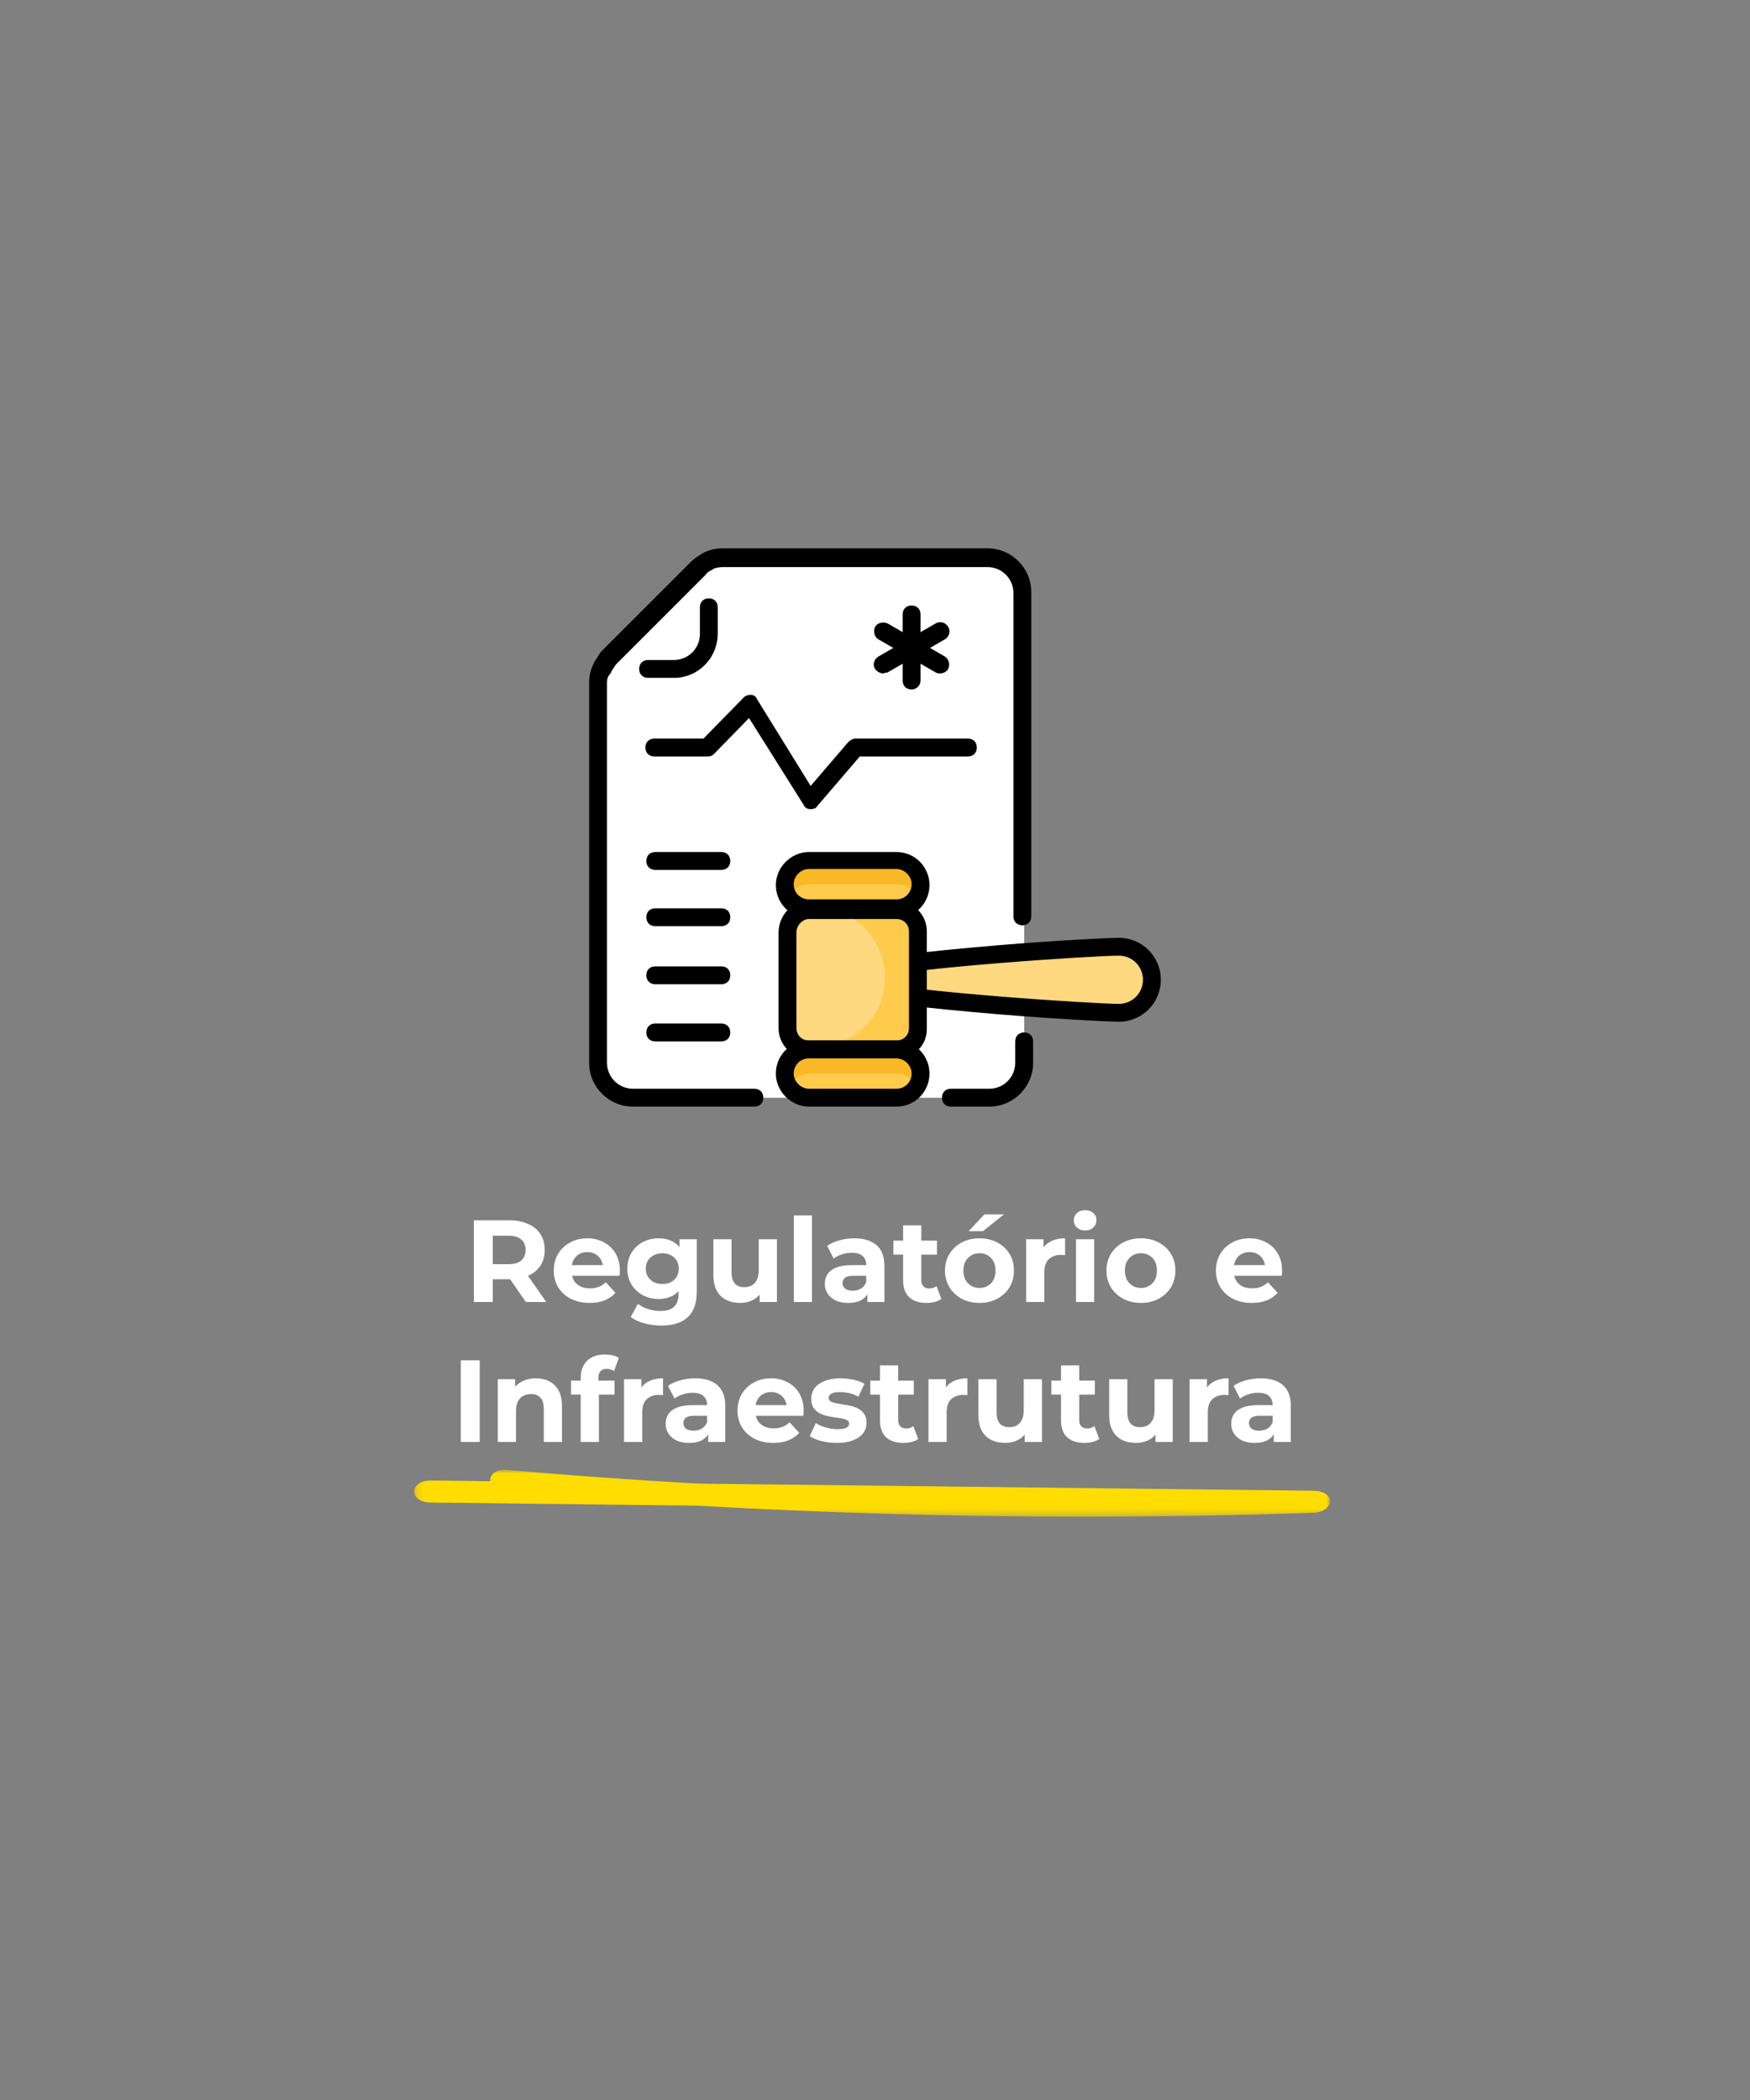<svg width="250" height="300" viewBox="0 0 250 300" fill="none" xmlns="http://www.w3.org/2000/svg">
<rect x="0" y="0" width="250" height="300" fill="#808080" stroke="none"/>
<path d="M67.701 186V174.333H72.751C73.796 174.333 74.696 174.506 75.451 174.85C76.207 175.183 76.79 175.667 77.201 176.3C77.612 176.933 77.818 177.689 77.818 178.567C77.818 179.433 77.612 180.183 77.201 180.817C76.79 181.439 76.207 181.917 75.451 182.25C74.696 182.583 73.796 182.75 72.751 182.75H69.201L70.401 181.567V186H67.701ZM75.118 186L72.201 181.767H75.085L78.035 186H75.118ZM70.401 181.867L69.201 180.6H72.601C73.435 180.6 74.057 180.422 74.468 180.067C74.879 179.7 75.085 179.2 75.085 178.567C75.085 177.922 74.879 177.422 74.468 177.067C74.057 176.711 73.435 176.533 72.601 176.533H69.201L70.401 175.25V181.867ZM84.224 186.133C83.202 186.133 82.302 185.933 81.524 185.533C80.757 185.133 80.163 184.589 79.741 183.9C79.318 183.2 79.107 182.406 79.107 181.517C79.107 180.617 79.313 179.822 79.724 179.133C80.146 178.433 80.718 177.889 81.441 177.5C82.163 177.1 82.98 176.9 83.891 176.9C84.768 176.9 85.557 177.089 86.257 177.467C86.968 177.833 87.529 178.367 87.941 179.067C88.352 179.756 88.557 180.583 88.557 181.55C88.557 181.65 88.552 181.767 88.541 181.9C88.529 182.022 88.518 182.139 88.507 182.25H81.224V180.733H87.141L86.141 181.183C86.141 180.717 86.046 180.311 85.857 179.967C85.668 179.622 85.407 179.356 85.074 179.167C84.741 178.967 84.352 178.867 83.907 178.867C83.463 178.867 83.068 178.967 82.724 179.167C82.391 179.356 82.129 179.628 81.941 179.983C81.752 180.328 81.657 180.739 81.657 181.217V181.617C81.657 182.106 81.763 182.539 81.974 182.917C82.196 183.283 82.502 183.567 82.891 183.767C83.291 183.956 83.757 184.05 84.291 184.05C84.768 184.05 85.185 183.978 85.541 183.833C85.907 183.689 86.241 183.472 86.541 183.183L87.924 184.683C87.513 185.15 86.996 185.511 86.374 185.767C85.752 186.011 85.035 186.133 84.224 186.133ZM94.505 189.367C93.66 189.367 92.844 189.261 92.055 189.05C91.277 188.85 90.627 188.544 90.105 188.133L91.138 186.267C91.516 186.578 91.994 186.822 92.572 187C93.16 187.189 93.738 187.283 94.305 187.283C95.227 187.283 95.894 187.078 96.305 186.667C96.727 186.256 96.938 185.644 96.938 184.833V183.483L97.105 181.233L97.072 178.967V177.033H99.538V184.5C99.538 186.167 99.105 187.394 98.238 188.183C97.372 188.972 96.127 189.367 94.505 189.367ZM94.105 185.567C93.272 185.567 92.516 185.389 91.838 185.033C91.172 184.667 90.633 184.161 90.222 183.517C89.822 182.861 89.622 182.1 89.622 181.233C89.622 180.356 89.822 179.594 90.222 178.95C90.633 178.294 91.172 177.789 91.838 177.433C92.516 177.078 93.272 176.9 94.105 176.9C94.86 176.9 95.527 177.056 96.105 177.367C96.683 177.667 97.133 178.139 97.455 178.783C97.777 179.417 97.938 180.233 97.938 181.233C97.938 182.222 97.777 183.039 97.455 183.683C97.133 184.317 96.683 184.789 96.105 185.1C95.527 185.411 94.86 185.567 94.105 185.567ZM94.622 183.433C95.077 183.433 95.483 183.344 95.838 183.167C96.194 182.978 96.472 182.717 96.672 182.383C96.872 182.05 96.972 181.667 96.972 181.233C96.972 180.789 96.872 180.406 96.672 180.083C96.472 179.75 96.194 179.494 95.838 179.317C95.483 179.128 95.077 179.033 94.622 179.033C94.166 179.033 93.76 179.128 93.405 179.317C93.049 179.494 92.766 179.75 92.555 180.083C92.355 180.406 92.255 180.789 92.255 181.233C92.255 181.667 92.355 182.05 92.555 182.383C92.766 182.717 93.049 182.978 93.405 183.167C93.76 183.344 94.166 183.433 94.622 183.433ZM105.741 186.133C104.997 186.133 104.33 185.989 103.741 185.7C103.164 185.411 102.714 184.972 102.391 184.383C102.069 183.783 101.908 183.022 101.908 182.1V177.033H104.508V181.717C104.508 182.461 104.664 183.011 104.975 183.367C105.297 183.711 105.747 183.883 106.325 183.883C106.725 183.883 107.08 183.8 107.391 183.633C107.703 183.456 107.947 183.189 108.125 182.833C108.303 182.467 108.391 182.011 108.391 181.467V177.033H110.991V186H108.525V183.533L108.975 184.25C108.675 184.872 108.23 185.344 107.641 185.667C107.064 185.978 106.43 186.133 105.741 186.133ZM113.4 186V173.633H116V186H113.4ZM123.913 186V184.25L123.747 183.867V180.733C123.747 180.178 123.574 179.744 123.23 179.433C122.897 179.122 122.38 178.967 121.68 178.967C121.202 178.967 120.73 179.044 120.263 179.2C119.808 179.344 119.419 179.544 119.097 179.8L118.163 177.983C118.652 177.639 119.241 177.372 119.93 177.183C120.619 176.994 121.319 176.9 122.03 176.9C123.397 176.9 124.458 177.222 125.213 177.867C125.969 178.511 126.347 179.517 126.347 180.883V186H123.913ZM121.18 186.133C120.48 186.133 119.88 186.017 119.38 185.783C118.88 185.539 118.497 185.211 118.23 184.8C117.963 184.389 117.83 183.928 117.83 183.417C117.83 182.883 117.958 182.417 118.213 182.017C118.48 181.617 118.897 181.306 119.463 181.083C120.03 180.85 120.769 180.733 121.68 180.733H124.063V182.25H121.963C121.352 182.25 120.93 182.35 120.697 182.55C120.474 182.75 120.363 183 120.363 183.3C120.363 183.633 120.491 183.9 120.747 184.1C121.013 184.289 121.374 184.383 121.83 184.383C122.263 184.383 122.652 184.283 122.997 184.083C123.341 183.872 123.591 183.567 123.747 183.167L124.147 184.367C123.958 184.944 123.613 185.383 123.113 185.683C122.613 185.983 121.969 186.133 121.18 186.133ZM132.366 186.133C131.311 186.133 130.489 185.867 129.9 185.333C129.311 184.789 129.016 183.983 129.016 182.917V175.05H131.616V182.883C131.616 183.261 131.716 183.556 131.916 183.767C132.116 183.967 132.389 184.067 132.733 184.067C133.144 184.067 133.494 183.956 133.783 183.733L134.483 185.567C134.216 185.756 133.894 185.9 133.516 186C133.15 186.089 132.766 186.133 132.366 186.133ZM127.633 179.233V177.233H133.85V179.233H127.633ZM139.932 186.133C138.977 186.133 138.127 185.933 137.382 185.533C136.649 185.133 136.066 184.589 135.632 183.9C135.21 183.2 134.999 182.406 134.999 181.517C134.999 180.617 135.21 179.822 135.632 179.133C136.066 178.433 136.649 177.889 137.382 177.5C138.127 177.1 138.977 176.9 139.932 176.9C140.877 176.9 141.721 177.1 142.466 177.5C143.21 177.889 143.794 178.428 144.216 179.117C144.638 179.806 144.849 180.606 144.849 181.517C144.849 182.406 144.638 183.2 144.216 183.9C143.794 184.589 143.21 185.133 142.466 185.533C141.721 185.933 140.877 186.133 139.932 186.133ZM139.932 184C140.366 184 140.755 183.9 141.099 183.7C141.444 183.5 141.716 183.217 141.916 182.85C142.116 182.472 142.216 182.028 142.216 181.517C142.216 180.994 142.116 180.55 141.916 180.183C141.716 179.817 141.444 179.533 141.099 179.333C140.755 179.133 140.366 179.033 139.932 179.033C139.499 179.033 139.11 179.133 138.766 179.333C138.421 179.533 138.144 179.817 137.932 180.183C137.732 180.55 137.632 180.994 137.632 181.517C137.632 182.028 137.732 182.472 137.932 182.85C138.144 183.217 138.421 183.5 138.766 183.7C139.11 183.9 139.499 184 139.932 184ZM138.382 175.883L140.632 173.483H143.432L140.416 175.883H138.382ZM146.587 186V177.033H149.07V179.567L148.72 178.833C148.987 178.2 149.415 177.722 150.004 177.4C150.593 177.067 151.309 176.9 152.154 176.9V179.3C152.043 179.289 151.943 179.283 151.854 179.283C151.765 179.272 151.67 179.267 151.57 179.267C150.859 179.267 150.281 179.472 149.837 179.883C149.404 180.283 149.187 180.911 149.187 181.767V186H146.587ZM153.716 186V177.033H156.316V186H153.716ZM155.016 175.783C154.538 175.783 154.149 175.644 153.849 175.367C153.549 175.089 153.399 174.744 153.399 174.333C153.399 173.922 153.549 173.578 153.849 173.3C154.149 173.022 154.538 172.883 155.016 172.883C155.494 172.883 155.883 173.017 156.183 173.283C156.483 173.539 156.633 173.872 156.633 174.283C156.633 174.717 156.483 175.078 156.183 175.367C155.894 175.644 155.505 175.783 155.016 175.783ZM162.996 186.133C162.04 186.133 161.19 185.933 160.446 185.533C159.712 185.133 159.129 184.589 158.696 183.9C158.273 183.2 158.062 182.406 158.062 181.517C158.062 180.617 158.273 179.822 158.696 179.133C159.129 178.433 159.712 177.889 160.446 177.5C161.19 177.1 162.04 176.9 162.996 176.9C163.94 176.9 164.785 177.1 165.529 177.5C166.273 177.889 166.857 178.428 167.279 179.117C167.701 179.806 167.912 180.606 167.912 181.517C167.912 182.406 167.701 183.2 167.279 183.9C166.857 184.589 166.273 185.133 165.529 185.533C164.785 185.933 163.94 186.133 162.996 186.133ZM162.996 184C163.429 184 163.818 183.9 164.162 183.7C164.507 183.5 164.779 183.217 164.979 182.85C165.179 182.472 165.279 182.028 165.279 181.517C165.279 180.994 165.179 180.55 164.979 180.183C164.779 179.817 164.507 179.533 164.162 179.333C163.818 179.133 163.429 179.033 162.996 179.033C162.562 179.033 162.173 179.133 161.829 179.333C161.485 179.533 161.207 179.817 160.996 180.183C160.796 180.55 160.696 180.994 160.696 181.517C160.696 182.028 160.796 182.472 160.996 182.85C161.207 183.217 161.485 183.5 161.829 183.7C162.173 183.9 162.562 184 162.996 184ZM178.82 186.133C177.798 186.133 176.898 185.933 176.12 185.533C175.354 185.133 174.759 184.589 174.337 183.9C173.915 183.2 173.704 182.406 173.704 181.517C173.704 180.617 173.909 179.822 174.32 179.133C174.742 178.433 175.315 177.889 176.037 177.5C176.759 177.1 177.576 176.9 178.487 176.9C179.365 176.9 180.154 177.089 180.854 177.467C181.565 177.833 182.126 178.367 182.537 179.067C182.948 179.756 183.154 180.583 183.154 181.55C183.154 181.65 183.148 181.767 183.137 181.9C183.126 182.022 183.115 182.139 183.104 182.25H175.82V180.733H181.737L180.737 181.183C180.737 180.717 180.642 180.311 180.454 179.967C180.265 179.622 180.004 179.356 179.67 179.167C179.337 178.967 178.948 178.867 178.504 178.867C178.059 178.867 177.665 178.967 177.32 179.167C176.987 179.356 176.726 179.628 176.537 179.983C176.348 180.328 176.254 180.739 176.254 181.217V181.617C176.254 182.106 176.359 182.539 176.57 182.917C176.792 183.283 177.098 183.567 177.487 183.767C177.887 183.956 178.354 184.05 178.887 184.05C179.365 184.05 179.781 183.978 180.137 183.833C180.504 183.689 180.837 183.472 181.137 183.183L182.52 184.683C182.109 185.15 181.592 185.511 180.97 185.767C180.348 186.011 179.631 186.133 178.82 186.133ZM65.83 206V194.333H68.53V206H65.83ZM76.565 196.9C77.276 196.9 77.909 197.044 78.465 197.333C79.032 197.611 79.476 198.044 79.798 198.633C80.121 199.211 80.282 199.956 80.282 200.867V206H77.682V201.267C77.682 200.544 77.521 200.011 77.198 199.667C76.887 199.322 76.443 199.15 75.865 199.15C75.454 199.15 75.082 199.239 74.748 199.417C74.426 199.583 74.171 199.844 73.982 200.2C73.804 200.556 73.715 201.011 73.715 201.567V206H71.115V197.033H73.598V199.517L73.132 198.767C73.454 198.167 73.915 197.706 74.515 197.383C75.115 197.061 75.798 196.9 76.565 196.9ZM82.955 206V196.833C82.955 195.822 83.255 195.017 83.855 194.417C84.455 193.806 85.311 193.5 86.422 193.5C86.8 193.5 87.161 193.539 87.505 193.617C87.861 193.694 88.161 193.817 88.405 193.983L87.722 195.867C87.577 195.767 87.416 195.689 87.239 195.633C87.061 195.578 86.872 195.55 86.672 195.55C86.294 195.55 86 195.661 85.788 195.883C85.588 196.094 85.489 196.417 85.489 196.85V197.683L85.555 198.8V206H82.955ZM81.572 199.233V197.233H87.788V199.233H81.572ZM89.149 206V197.033H91.632V199.567L91.282 198.833C91.549 198.2 91.977 197.722 92.566 197.4C93.154 197.067 93.871 196.9 94.716 196.9V199.3C94.605 199.289 94.504 199.283 94.416 199.283C94.327 199.272 94.232 199.267 94.132 199.267C93.421 199.267 92.843 199.472 92.399 199.883C91.966 200.283 91.749 200.911 91.749 201.767V206H89.149ZM101.176 206V204.25L101.009 203.867V200.733C101.009 200.178 100.837 199.744 100.492 199.433C100.159 199.122 99.642 198.967 98.942 198.967C98.465 198.967 97.992 199.044 97.526 199.2C97.07 199.344 96.681 199.544 96.359 199.8L95.426 197.983C95.915 197.639 96.503 197.372 97.192 197.183C97.881 196.994 98.581 196.9 99.292 196.9C100.659 196.9 101.72 197.222 102.476 197.867C103.231 198.511 103.609 199.517 103.609 200.883V206H101.176ZM98.442 206.133C97.742 206.133 97.142 206.017 96.642 205.783C96.142 205.539 95.759 205.211 95.492 204.8C95.226 204.389 95.092 203.928 95.092 203.417C95.092 202.883 95.22 202.417 95.476 202.017C95.742 201.617 96.159 201.306 96.726 201.083C97.292 200.85 98.031 200.733 98.942 200.733H101.326V202.25H99.226C98.615 202.25 98.192 202.35 97.959 202.55C97.737 202.75 97.626 203 97.626 203.3C97.626 203.633 97.753 203.9 98.009 204.1C98.276 204.289 98.637 204.383 99.092 204.383C99.526 204.383 99.915 204.283 100.259 204.083C100.603 203.872 100.853 203.567 101.009 203.167L101.409 204.367C101.22 204.944 100.876 205.383 100.376 205.683C99.876 205.983 99.231 206.133 98.442 206.133ZM110.477 206.133C109.455 206.133 108.555 205.933 107.777 205.533C107.01 205.133 106.416 204.589 105.994 203.9C105.572 203.2 105.36 202.406 105.36 201.517C105.36 200.617 105.566 199.822 105.977 199.133C106.399 198.433 106.972 197.889 107.694 197.5C108.416 197.1 109.233 196.9 110.144 196.9C111.022 196.9 111.81 197.089 112.51 197.467C113.222 197.833 113.783 198.367 114.194 199.067C114.605 199.756 114.81 200.583 114.81 201.55C114.81 201.65 114.805 201.767 114.794 201.9C114.783 202.022 114.772 202.139 114.76 202.25H107.477V200.733H113.394L112.394 201.183C112.394 200.717 112.299 200.311 112.11 199.967C111.922 199.622 111.66 199.356 111.327 199.167C110.994 198.967 110.605 198.867 110.16 198.867C109.716 198.867 109.322 198.967 108.977 199.167C108.644 199.356 108.383 199.628 108.194 199.983C108.005 200.328 107.91 200.739 107.91 201.217V201.617C107.91 202.106 108.016 202.539 108.227 202.917C108.449 203.283 108.755 203.567 109.144 203.767C109.544 203.956 110.01 204.05 110.544 204.05C111.022 204.05 111.438 203.978 111.794 203.833C112.16 203.689 112.494 203.472 112.794 203.183L114.177 204.683C113.766 205.15 113.249 205.511 112.627 205.767C112.005 206.011 111.288 206.133 110.477 206.133ZM119.558 206.133C118.791 206.133 118.053 206.044 117.341 205.867C116.641 205.678 116.086 205.444 115.675 205.167L116.541 203.3C116.953 203.556 117.436 203.767 117.991 203.933C118.558 204.089 119.114 204.167 119.658 204.167C120.258 204.167 120.68 204.094 120.925 203.95C121.18 203.806 121.308 203.606 121.308 203.35C121.308 203.139 121.208 202.983 121.008 202.883C120.819 202.772 120.564 202.689 120.241 202.633C119.919 202.578 119.564 202.522 119.175 202.467C118.797 202.411 118.414 202.339 118.025 202.25C117.636 202.15 117.28 202.006 116.958 201.817C116.636 201.628 116.375 201.372 116.175 201.05C115.986 200.728 115.891 200.311 115.891 199.8C115.891 199.233 116.053 198.733 116.375 198.3C116.708 197.867 117.186 197.528 117.808 197.283C118.43 197.028 119.175 196.9 120.041 196.9C120.653 196.9 121.275 196.967 121.908 197.1C122.541 197.233 123.069 197.428 123.491 197.683L122.625 199.533C122.191 199.278 121.753 199.106 121.308 199.017C120.875 198.917 120.453 198.867 120.041 198.867C119.464 198.867 119.041 198.944 118.775 199.1C118.508 199.256 118.375 199.456 118.375 199.7C118.375 199.922 118.469 200.089 118.658 200.2C118.858 200.311 119.119 200.4 119.441 200.467C119.764 200.533 120.114 200.594 120.491 200.65C120.88 200.694 121.269 200.767 121.658 200.867C122.047 200.967 122.397 201.111 122.708 201.3C123.03 201.478 123.291 201.728 123.491 202.05C123.691 202.361 123.791 202.772 123.791 203.283C123.791 203.839 123.625 204.333 123.291 204.767C122.958 205.189 122.475 205.522 121.841 205.767C121.219 206.011 120.458 206.133 119.558 206.133ZM129.062 206.133C128.007 206.133 127.185 205.867 126.596 205.333C126.007 204.789 125.712 203.983 125.712 202.917V195.05H128.312V202.883C128.312 203.261 128.412 203.556 128.612 203.767C128.812 203.967 129.085 204.067 129.429 204.067C129.84 204.067 130.19 203.956 130.479 203.733L131.179 205.567C130.912 205.756 130.59 205.9 130.212 206C129.846 206.089 129.462 206.133 129.062 206.133ZM124.329 199.233V197.233H130.546V199.233H124.329ZM132.638 206V197.033H135.122V199.567L134.772 198.833C135.038 198.2 135.466 197.722 136.055 197.4C136.644 197.067 137.361 196.9 138.205 196.9V199.3C138.094 199.289 137.994 199.283 137.905 199.283C137.816 199.272 137.722 199.267 137.622 199.267C136.911 199.267 136.333 199.472 135.888 199.883C135.455 200.283 135.238 200.911 135.238 201.767V206H132.638ZM143.6 206.133C142.855 206.133 142.188 205.989 141.6 205.7C141.022 205.411 140.572 204.972 140.25 204.383C139.927 203.783 139.766 203.022 139.766 202.1V197.033H142.366V201.717C142.366 202.461 142.522 203.011 142.833 203.367C143.155 203.711 143.605 203.883 144.183 203.883C144.583 203.883 144.938 203.8 145.25 203.633C145.561 203.456 145.805 203.189 145.983 202.833C146.161 202.467 146.25 202.011 146.25 201.467V197.033H148.85V206H146.383V203.533L146.833 204.25C146.533 204.872 146.088 205.344 145.5 205.667C144.922 205.978 144.288 206.133 143.6 206.133ZM154.925 206.133C153.869 206.133 153.047 205.867 152.458 205.333C151.869 204.789 151.575 203.983 151.575 202.917V195.05H154.175V202.883C154.175 203.261 154.275 203.556 154.475 203.767C154.675 203.967 154.947 204.067 155.292 204.067C155.703 204.067 156.053 203.956 156.342 203.733L157.042 205.567C156.775 205.756 156.453 205.9 156.075 206C155.708 206.089 155.325 206.133 154.925 206.133ZM150.192 199.233V197.233H156.408V199.233H150.192ZM162.284 206.133C161.54 206.133 160.873 205.989 160.284 205.7C159.707 205.411 159.257 204.972 158.934 204.383C158.612 203.783 158.451 203.022 158.451 202.1V197.033H161.051V201.717C161.051 202.461 161.207 203.011 161.518 203.367C161.84 203.711 162.29 203.883 162.868 203.883C163.268 203.883 163.623 203.8 163.934 203.633C164.246 203.456 164.49 203.189 164.668 202.833C164.846 202.467 164.934 202.011 164.934 201.467V197.033H167.534V206H165.068V203.533L165.518 204.25C165.218 204.872 164.773 205.344 164.184 205.667C163.607 205.978 162.973 206.133 162.284 206.133ZM169.943 206V197.033H172.426V199.567L172.076 198.833C172.343 198.2 172.771 197.722 173.36 197.4C173.949 197.067 174.665 196.9 175.51 196.9V199.3C175.399 199.289 175.299 199.283 175.21 199.283C175.121 199.272 175.026 199.267 174.926 199.267C174.215 199.267 173.638 199.472 173.193 199.883C172.76 200.283 172.543 200.911 172.543 201.767V206H169.943ZM181.97 206V204.25L181.803 203.867V200.733C181.803 200.178 181.631 199.744 181.287 199.433C180.953 199.122 180.437 198.967 179.737 198.967C179.259 198.967 178.787 199.044 178.32 199.2C177.864 199.344 177.475 199.544 177.153 199.8L176.22 197.983C176.709 197.639 177.298 197.372 177.987 197.183C178.675 196.994 179.375 196.9 180.087 196.9C181.453 196.9 182.514 197.222 183.27 197.867C184.025 198.511 184.403 199.517 184.403 200.883V206H181.97ZM179.237 206.133C178.537 206.133 177.937 206.017 177.437 205.783C176.937 205.539 176.553 205.211 176.287 204.8C176.02 204.389 175.887 203.928 175.887 203.417C175.887 202.883 176.014 202.417 176.27 202.017C176.537 201.617 176.953 201.306 177.52 201.083C178.087 200.85 178.825 200.733 179.737 200.733H182.12V202.25H180.02C179.409 202.25 178.987 202.35 178.753 202.55C178.531 202.75 178.42 203 178.42 203.3C178.42 203.633 178.548 203.9 178.803 204.1C179.07 204.289 179.431 204.383 179.887 204.383C180.32 204.383 180.709 204.283 181.053 204.083C181.398 203.872 181.648 203.567 181.803 203.167L182.203 204.367C182.014 204.944 181.67 205.383 181.17 205.683C180.67 205.983 180.025 206.133 179.237 206.133Z" fill="white"/>
<mask id="mask0_127_2444" style="mask-type:luminance" maskUnits="userSpaceOnUse" x="59" y="210" width="131" height="7">
<path d="M189.997 210H59.164V216.667H189.997V210Z" fill="white"/>
</mask>
<g mask="url(#mask0_127_2444)">
<path d="M99.682 211.944C90.608 211.43 81.545 210.782 72.492 210C70.731 209.848 69.919 210.715 70.058 211.607L61.629 211.502C58.403 211.462 58.308 214.611 61.554 214.651L99.601 215.093C128.93 216.763 158.31 217.109 187.538 216.113C190.683 216.008 190.928 213.004 187.62 212.964L99.682 211.944Z" fill="#FFDD00"/>
</g>
<path d="M146.31 84.714V151.833C146.31 154.513 144.013 156.81 141.333 156.81H90.547C87.867 156.81 85.57 154.513 85.57 151.833V97.474C85.57 96.708 85.698 96.07 86.081 95.432C86.336 95.05 86.719 94.539 87.102 94.029L99.734 81.268C100.117 80.885 100.628 80.503 101.266 80.248C101.904 79.865 102.669 79.737 103.435 79.737H141.333C144.013 79.737 146.31 81.906 146.31 84.714Z" fill="white"/>
<path d="M146.307 84.713V151.833C146.307 154.513 144.01 156.81 141.331 156.81H90.544C89.268 156.81 88.12 156.299 87.227 155.406C116.575 153.747 139.799 129.502 139.799 99.771V83.437C139.799 81.906 139.161 80.63 138.013 79.737H141.331C144.01 79.737 146.307 81.906 146.307 84.713Z" fill="white"/>
<path d="M107.771 158.086H90.417C86.971 158.086 84.164 155.279 84.164 151.833V97.474C84.164 96.453 84.419 95.56 84.802 94.794C85.057 94.284 85.44 93.774 85.823 93.136L85.951 93.008L98.711 80.248C99.221 79.737 99.859 79.354 100.497 78.972C101.263 78.589 102.156 78.334 103.177 78.334H141.075C144.521 78.334 147.328 81.141 147.328 84.586V130.906C147.328 131.672 146.818 132.182 146.052 132.182C145.286 132.182 144.776 131.672 144.776 130.906V84.714C144.776 82.672 143.117 81.013 141.075 81.013H103.305C102.667 81.013 102.156 81.141 101.901 81.268L101.773 81.396C101.391 81.524 101.008 81.779 100.753 82.162L87.992 94.922C87.737 95.305 87.354 95.815 87.227 96.198C86.844 96.581 86.716 96.964 86.716 97.474V151.833C86.716 153.875 88.375 155.534 90.417 155.534H107.771C108.536 155.534 109.047 156.044 109.047 156.81C109.047 157.576 108.536 158.086 107.771 158.086Z" fill="black"/>
<path d="M141.333 158.086H135.846C135.081 158.086 134.57 157.576 134.57 156.81C134.57 156.044 135.081 155.534 135.846 155.534H141.333C143.375 155.534 145.034 153.875 145.034 151.833V148.771C145.034 148.005 145.544 147.495 146.31 147.495C147.076 147.495 147.586 148.005 147.586 148.771V151.833C147.586 155.279 144.779 158.086 141.333 158.086Z" fill="black"/>
<path d="M101.263 86.756V90.456C101.263 93.136 98.966 95.433 96.287 95.433H92.586" fill="white"/>
<path d="M96.285 96.836H92.585C91.819 96.836 91.309 96.326 91.309 95.56C91.309 94.795 91.819 94.284 92.585 94.284H96.285C98.327 94.284 99.986 92.625 99.986 90.584V86.755C99.986 85.99 100.496 85.48 101.262 85.48C102.027 85.48 102.538 85.99 102.538 86.755V90.456C102.538 94.029 99.731 96.836 96.285 96.836Z" fill="black"/>
<path d="M115.81 115.594C115.299 115.594 114.917 115.339 114.789 114.956L107.005 102.578L102.029 107.682C101.773 107.938 101.518 108.065 101.135 108.065H93.479C92.713 108.065 92.203 107.555 92.203 106.789C92.203 106.024 92.713 105.513 93.479 105.513H100.497L106.24 99.643C106.495 99.388 106.878 99.26 107.26 99.26C107.643 99.26 108.026 99.516 108.154 99.898L115.81 112.276L121.169 106.024C121.424 105.768 121.807 105.513 122.19 105.513H138.268C139.034 105.513 139.544 106.024 139.544 106.789C139.544 107.555 139.034 108.065 138.268 108.065H122.828L116.703 115.211C116.575 115.466 116.193 115.594 115.81 115.594Z" fill="black"/>
<path d="M159.832 135.245C162.384 135.245 164.553 137.414 164.553 139.966C164.553 142.518 162.384 144.688 159.832 144.688C157.28 144.688 120.02 142.518 120.02 139.966C120.02 137.287 157.152 135.245 159.832 135.245Z" fill="#FFD880"/>
<path d="M159.835 145.964C158.431 145.964 148.35 145.453 138.78 144.56C118.746 142.773 118.746 141.37 118.746 139.966C118.746 138.563 118.746 137.159 138.78 135.372C148.223 134.479 158.431 133.969 159.835 133.969C163.152 133.969 165.832 136.648 165.832 139.966C165.832 143.284 163.152 145.964 159.835 145.964ZM122.829 139.966C130.23 141.753 156.517 143.411 159.835 143.411C161.749 143.411 163.28 141.88 163.28 139.966C163.28 138.052 161.749 136.521 159.835 136.521C156.517 136.521 130.358 138.18 122.829 139.966Z" fill="black"/>
<path d="M115.559 130.013H128.064C129.85 130.013 131.126 131.417 131.126 133.076V146.729C131.126 148.516 129.723 149.792 128.064 149.792H115.559C113.772 149.792 112.496 148.388 112.496 146.729V133.076C112.624 131.289 113.9 130.013 115.559 130.013Z" fill="#FFD880"/>
<path d="M131.254 132.948V146.602C131.254 148.388 129.85 149.664 128.191 149.664H116.324C119.004 149.664 121.556 148.516 123.47 146.729C125.384 144.815 126.405 142.518 126.405 139.583C126.405 134.097 121.939 129.63 116.452 129.63H128.319C129.85 130.013 131.254 131.289 131.254 132.948Z" fill="#FECB4D"/>
<path d="M128.066 151.195H115.561C113.137 151.195 111.223 149.281 111.223 146.857V133.076C111.35 130.524 113.264 128.737 115.561 128.737H128.066C130.491 128.737 132.405 130.651 132.405 133.076V146.729C132.533 149.281 130.618 151.195 128.066 151.195ZM115.561 131.289C114.668 131.289 113.775 132.182 113.775 133.203V146.857C113.775 147.878 114.54 148.643 115.561 148.643H128.066C129.087 148.643 129.853 147.878 129.853 146.857V133.076C129.853 132.055 129.087 131.289 128.066 131.289H115.561Z" fill="black"/>
<path d="M112.109 153.365C112.109 151.323 113.768 149.919 115.555 149.919H128.06C130.102 149.919 131.505 151.578 131.505 153.365C131.505 155.406 129.846 156.81 128.06 156.81H115.555C113.641 156.81 112.109 155.279 112.109 153.365Z" fill="#FECB4D"/>
<path d="M115.555 122.867H128.06C130.102 122.867 131.505 124.526 131.505 126.313C131.505 128.354 129.846 129.758 128.06 129.758H115.555C113.513 129.758 112.109 128.099 112.109 126.313C112.109 124.526 113.641 122.867 115.555 122.867Z" fill="#FECB4D"/>
<path d="M131.634 153.365C131.634 154.003 131.506 154.641 131.124 155.151C130.486 154.13 129.337 153.365 128.189 153.365H115.684C114.408 153.365 113.259 154.13 112.749 155.151C112.493 154.641 112.238 154.003 112.238 153.365C112.238 151.323 113.897 149.919 115.684 149.919H128.189C130.103 149.919 131.634 151.323 131.634 153.365Z" fill="#F9B826"/>
<path d="M131.634 126.313C131.634 126.951 131.506 127.589 131.124 128.099C130.486 127.078 129.337 126.313 128.189 126.313H115.684C114.663 126.313 113.77 126.695 113.259 127.333C113.004 127.589 112.876 127.844 112.749 128.099C112.493 127.589 112.238 126.951 112.238 126.313C112.238 125.292 112.621 124.398 113.259 123.888C113.897 123.25 114.79 122.867 115.684 122.867H128.189C130.103 122.867 131.634 124.526 131.634 126.313Z" fill="#F9B826"/>
<path d="M128.062 158.086H115.557C113.005 158.086 110.836 155.917 110.836 153.365C110.836 150.685 113.005 148.644 115.557 148.644H128.062C130.742 148.644 132.784 150.813 132.784 153.365C132.784 155.917 130.742 158.086 128.062 158.086ZM115.557 151.196C114.281 151.196 113.388 152.216 113.388 153.365C113.388 154.513 114.409 155.534 115.557 155.534H128.062C129.339 155.534 130.232 154.513 130.232 153.365C130.232 152.216 129.211 151.196 128.062 151.196H115.557Z" fill="black"/>
<path d="M128.062 131.162H115.557C112.878 131.162 110.836 128.992 110.836 126.44C110.836 123.888 113.005 121.719 115.557 121.719H128.062C130.742 121.719 132.784 123.888 132.784 126.44C132.784 128.992 130.742 131.162 128.062 131.162ZM115.557 124.143C114.409 124.143 113.388 125.164 113.388 126.313C113.388 127.589 114.409 128.482 115.557 128.482H128.062C129.339 128.482 130.232 127.461 130.232 126.313C130.232 125.164 129.211 124.143 128.062 124.143H115.557Z" fill="black"/>
<path d="M103.051 124.271H93.608C92.842 124.271 92.332 123.761 92.332 122.995C92.332 122.229 92.842 121.719 93.608 121.719H103.051C103.816 121.719 104.327 122.229 104.327 122.995C104.327 123.761 103.816 124.271 103.051 124.271Z" fill="black"/>
<path d="M103.051 132.31H93.608C92.842 132.31 92.332 131.8 92.332 131.034C92.332 130.268 92.842 129.758 93.608 129.758H103.051C103.816 129.758 104.327 130.268 104.327 131.034C104.327 131.8 103.816 132.31 103.051 132.31Z" fill="black"/>
<path d="M103.051 140.604H93.608C92.842 140.604 92.332 140.094 92.332 139.328C92.332 138.563 92.842 138.052 93.608 138.052H103.051C103.816 138.052 104.327 138.563 104.327 139.328C104.327 140.094 103.816 140.604 103.051 140.604Z" fill="black"/>
<path d="M103.051 148.771H93.608C92.842 148.771 92.332 148.261 92.332 147.495C92.332 146.729 92.842 146.219 93.608 146.219H103.051C103.816 146.219 104.327 146.729 104.327 147.495C104.327 148.261 103.816 148.771 103.051 148.771Z" fill="black"/>
<path d="M130.225 98.495C129.46 98.495 128.949 97.985 128.949 97.219V87.776C128.949 87.011 129.46 86.5 130.225 86.5C130.991 86.5 131.501 87.011 131.501 87.776V97.219C131.501 97.985 130.863 98.495 130.225 98.495Z" fill="black"/>
<path d="M126.149 96.198C125.766 96.198 125.255 95.943 125 95.56C124.617 94.922 124.873 94.156 125.511 93.773L133.677 89.052C134.315 88.669 135.081 88.925 135.464 89.563C135.847 90.201 135.591 90.966 134.953 91.349L126.787 96.07C126.531 96.07 126.276 96.198 126.149 96.198Z" fill="black"/>
<path d="M134.313 96.198C134.058 96.198 133.931 96.198 133.675 96.07L125.509 91.349C124.871 90.966 124.743 90.201 124.998 89.563C125.381 88.925 126.147 88.797 126.785 89.052L134.951 93.773C135.589 94.156 135.717 94.922 135.462 95.56C135.207 95.943 134.824 96.198 134.313 96.198Z" fill="black"/>
</svg>
